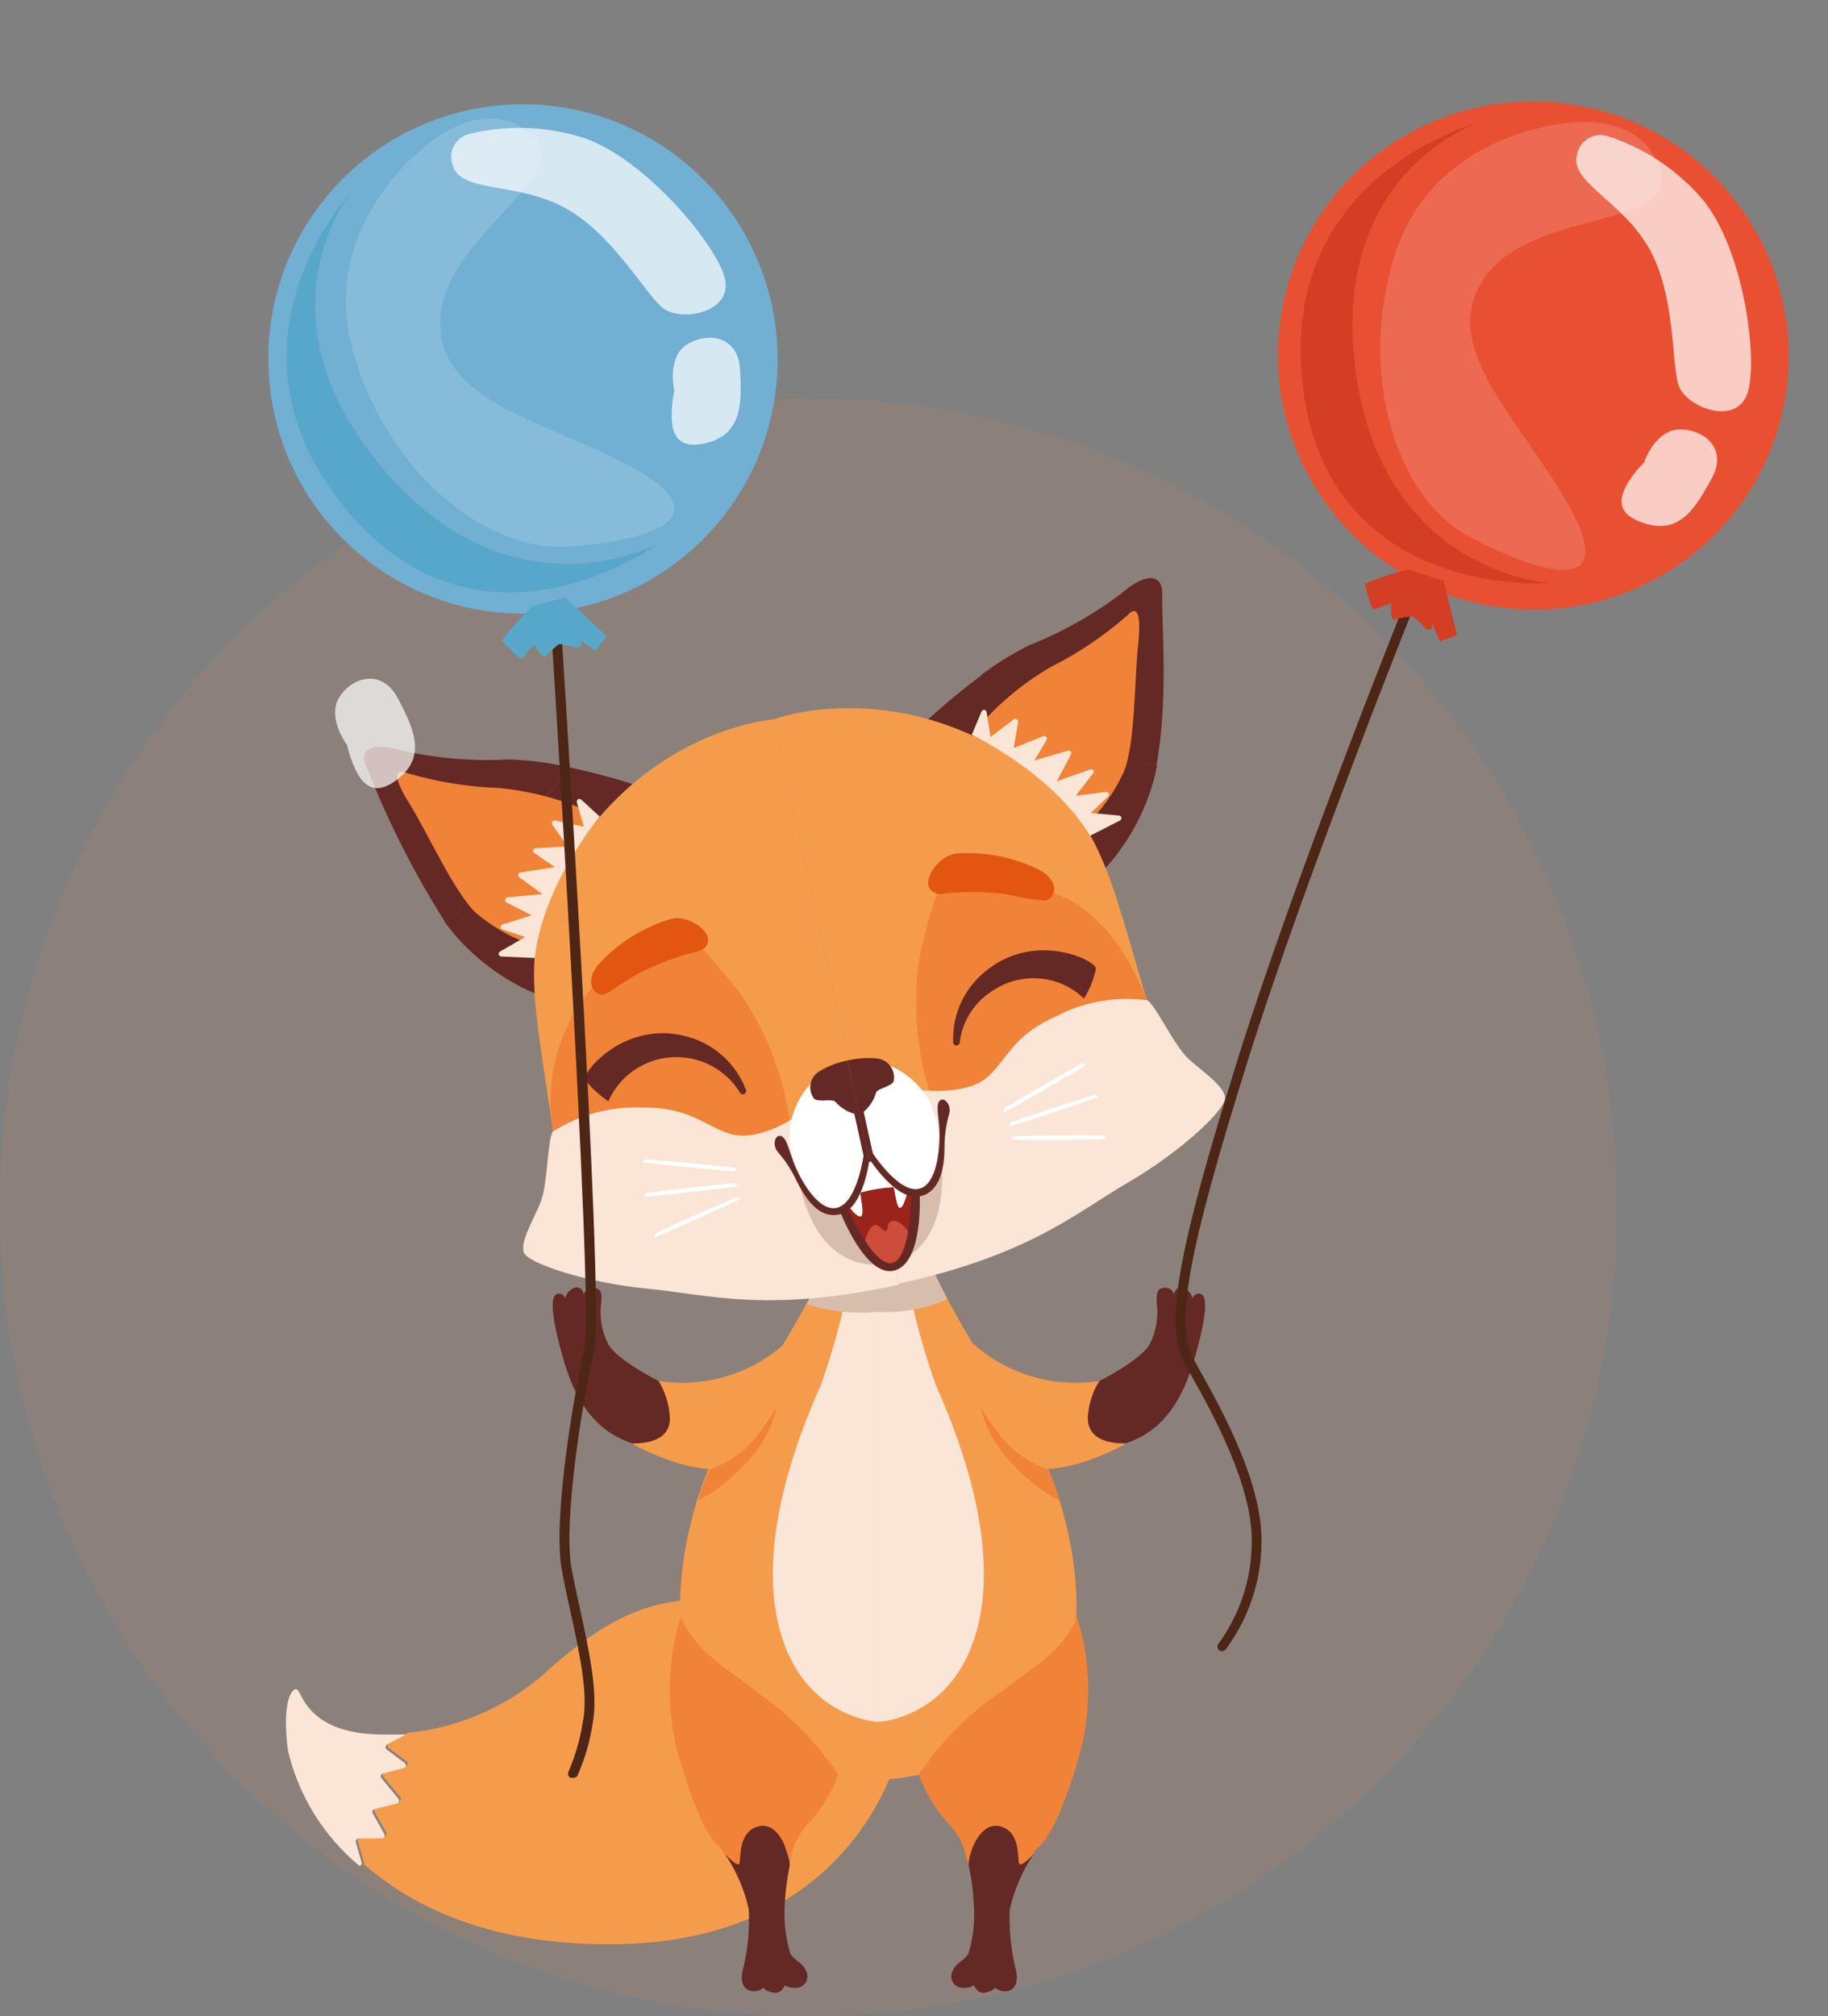 <?xml version="1.0" encoding="UTF-8"?>
<svg width="78px" height="86px" viewBox="0 0 78 86" version="1.1" xmlns="http://www.w3.org/2000/svg" xmlns:xlink="http://www.w3.org/1999/xlink">
    <rect x="0" y="0" width="78" height="86" fill="#808080" stroke="none"/>
    <title>8C843D49-211C-4B2E-9FA8-DA8B65EACCE3</title>
    <g id="UI" stroke="none" stroke-width="1" fill="none" fill-rule="evenodd">
        <g id="_HP" transform="translate(-117, -955)">
            <g id="Group-14" transform="translate(117, 955)">
                <circle id="Oval-Copy-9" fill="#F48D4E" opacity="0.1" cx="34.5" cy="51.5" r="34.5"></circle>
                <g id="Group-57-Copy" transform="translate(7, 0)" fill-rule="nonzero">
                    <path d="M23.764,68.28 C20.653,67.954 18.611,69.334 16.587,71.056 C14.907,72.673 12.726,73.68 10.399,73.911 L10.399,73.911 L9.586,74.342 C9.552,74.366 9.533,74.406 9.533,74.447 C9.533,74.489 9.552,74.528 9.586,74.552 L10.346,75.124 C10.385,75.152 10.405,75.2 10.395,75.247 C10.386,75.295 10.349,75.332 10.302,75.343 L9.418,75.572 C9.376,75.582 9.342,75.614 9.329,75.655 C9.316,75.697 9.327,75.742 9.356,75.774 L10.081,76.652 C10.105,76.687 10.112,76.731 10.097,76.771 C10.083,76.811 10.051,76.842 10.01,76.854 L9.064,77.091 C9.025,77.1 8.992,77.127 8.976,77.163 C8.961,77.2 8.964,77.242 8.985,77.276 L9.48,78.155 C9.502,78.192 9.502,78.239 9.48,78.277 C9.458,78.315 9.418,78.339 9.374,78.339 L8.384,78.339 C8.344,78.343 8.308,78.364 8.285,78.395 C8.261,78.427 8.252,78.467 8.26,78.506 L8.516,79.385 C8.535,79.42 8.535,79.463 8.516,79.499 C10.638,81.379 14.059,83.013 19.362,82.925 C29.881,82.741 31.472,74.289 31.472,74.289 C31.472,74.289 26.885,68.605 23.764,68.28 Z" id="Path" fill="#F59C4C"></path>
                    <path d="M8.437,79.455 L8.18,78.576 C8.173,78.538 8.182,78.497 8.205,78.466 C8.229,78.434 8.265,78.414 8.304,78.409 L9.294,78.409 C9.338,78.409 9.379,78.385 9.4,78.347 C9.422,78.309 9.422,78.263 9.4,78.225 L8.905,77.346 C8.884,77.312 8.881,77.27 8.897,77.234 C8.913,77.197 8.945,77.17 8.985,77.162 L9.93,76.925 C9.971,76.912 10.004,76.882 10.018,76.842 C10.032,76.801 10.026,76.757 10.001,76.722 L9.276,75.844 C9.247,75.812 9.237,75.767 9.25,75.725 C9.262,75.684 9.296,75.652 9.338,75.642 L10.222,75.413 C10.269,75.403 10.306,75.365 10.315,75.318 C10.325,75.27 10.306,75.222 10.266,75.194 L9.506,74.623 C9.473,74.598 9.453,74.559 9.453,74.517 C9.453,74.476 9.473,74.437 9.506,74.412 L10.319,73.981 L10.319,73.981 C9.975,73.981 9.612,73.981 9.232,73.981 C5.997,73.929 5.9,72.066 5.643,72.049 C5.387,72.031 5.033,72.769 5.29,74.684 C5.746,76.603 6.816,78.323 8.339,79.587 C8.401,79.574 8.442,79.517 8.437,79.455 L8.437,79.455 Z" id="Path" fill="#FAE5D7"></path>
                    <path d="M30.474,53.326 L30.474,75.923 C30.474,75.923 35.061,75.8 37.607,72.892 C40.153,69.984 38.491,63.65 37.147,61.523 C35.804,59.397 32.851,54.934 32.471,53.16 C32.091,51.385 30.474,52.114 30.474,53.326 Z" id="Path" fill="#F59C4C"></path>
                    <path d="M31.525,53.529 C31.82,55.419 32.29,57.277 32.931,59.081 C33.744,60.9 35.707,65.618 34.699,69.466 C33.691,73.314 30.465,73.445 30.465,73.445 L30.465,53.529 L31.525,53.529 Z" id="Path" fill="#FAE5D7"></path>
                    <path d="M30.474,53.326 L30.474,75.923 C30.474,75.923 25.895,75.8 23.349,72.892 C20.803,69.984 22.465,63.65 23.8,61.523 C25.134,59.397 28.096,54.934 28.485,53.16 C28.874,51.385 30.474,52.114 30.474,53.326 Z" id="Path" fill="#F59C4C"></path>
                    <path d="M29.43,53.529 C29.136,55.419 28.666,57.277 28.025,59.081 C27.212,60.9 25.249,65.618 26.257,69.466 C27.265,73.314 30.482,73.445 30.482,73.445 L30.482,53.529 L29.43,53.529 Z" id="Path" fill="#FAE5D7"></path>
                    <path d="M27.415,55.619 C28.403,55.942 29.448,56.055 30.482,55.953 C31.49,56.008 32.497,55.822 33.417,55.409 L32.648,53.862 L27.698,55.057 L27.415,55.619 Z" id="Path" fill="#D7BEAC" style="mix-blend-mode: multiply;"></path>
                    <path d="M34.496,57.289 C35.96,58.612 37.949,59.207 39.905,58.905 C40.347,59.784 41.01,61.594 41.01,61.594 C41.01,61.594 37.925,63.351 36.299,62.349 C34.672,61.348 34.08,57.921 34.496,57.289 Z" id="Path" fill="#F59C4C"></path>
                    <path d="M39.905,58.905 C39.905,58.905 41.673,58.027 42.062,57.324 C42.337,56.781 42.439,56.168 42.354,55.567 C42.354,55.171 42.354,54.961 42.672,54.925 C42.867,54.902 43.049,55.026 43.096,55.215 C43.096,55.215 43.149,54.838 43.485,54.925 C43.694,54.996 43.846,55.175 43.883,55.391 C43.899,55.315 43.947,55.25 44.015,55.212 C44.082,55.173 44.163,55.165 44.237,55.189 C44.52,55.268 44.511,56.068 43.98,57.913 C43.45,59.758 42.61,61.058 41.01,61.567 C39.879,61.567 39.384,61.128 39.419,60.416 C39.456,59.881 39.623,59.363 39.905,58.905 L39.905,58.905 Z" id="Path" fill="#642924"></path>
                    <path d="M37.731,62.674 C37.108,62.463 36.539,62.121 36.06,61.673 C35.588,61.155 35.176,60.586 34.831,59.977 C35.055,60.946 35.559,61.829 36.281,62.516 C36.831,63.125 37.487,63.631 38.217,64.01 C38.083,63.555 37.921,63.109 37.731,62.674 L37.731,62.674 Z" id="Path" fill="#F08337"></path>
                    <path d="M26.505,57.289 C25.043,58.611 23.057,59.205 21.104,58.905 C20.662,59.784 19.999,61.594 19.999,61.594 C19.999,61.594 23.084,63.351 24.71,62.349 C26.337,61.348 26.92,57.921 26.505,57.289 Z" id="Path" fill="#F59C4C"></path>
                    <path d="M21.104,58.905 C21.104,58.905 19.336,58.027 18.947,57.324 C18.672,56.781 18.57,56.168 18.655,55.567 C18.699,55.171 18.655,54.961 18.337,54.925 C18.142,54.902 17.96,55.026 17.913,55.215 C17.913,55.215 17.86,54.838 17.524,54.925 C17.312,54.994 17.155,55.173 17.117,55.391 C17.103,55.316 17.057,55.251 16.991,55.212 C16.925,55.173 16.845,55.165 16.772,55.189 C16.481,55.268 16.498,56.068 17.02,57.913 C17.541,59.758 18.399,61.058 19.999,61.567 C21.13,61.567 21.625,61.128 21.581,60.416 C21.546,59.882 21.382,59.364 21.104,58.905 L21.104,58.905 Z" id="Path" fill="#642924"></path>
                    <path d="M23.278,62.674 C23.894,62.461 24.458,62.119 24.931,61.673 C25.403,61.155 25.816,60.586 26.16,59.977 C25.937,60.946 25.433,61.829 24.71,62.516 C24.157,63.122 23.502,63.628 22.774,64.01 C22.914,63.554 23.082,63.108 23.278,62.674 Z" id="Path" fill="#F08337"></path>
                    <path d="M23.588,73.147 C23.588,73.147 24.286,72.268 25.895,73.147 C27.503,74.025 27.088,78.919 26.487,79.991 C25.488,80.395 25.17,80.105 25.17,80.105 C25.17,80.105 23.853,79.885 23.163,77.355 C22.474,74.825 23.163,73.472 23.588,73.147 Z" id="Path" fill="#F08337"></path>
                    <path d="M26.699,79.569 C26.585,80.104 26.514,80.648 26.487,81.194 C26.434,81.917 26.514,82.644 26.726,83.338 C26.991,83.707 27.229,83.698 27.389,84.05 C27.477,84.201 27.477,84.388 27.39,84.54 C27.302,84.692 27.14,84.786 26.964,84.788 C26.549,84.788 26.496,84.665 26.496,84.665 C26.496,84.665 26.337,85.069 25.983,84.99 C25.629,84.911 25.576,84.779 25.576,84.779 C25.4,84.935 25.149,84.976 24.931,84.884 C24.578,84.709 24.622,84.234 24.737,83.856 C24.919,83.062 24.99,82.246 24.949,81.432 C24.761,80.59 24.416,79.792 23.932,79.077 C23.932,79.077 24.454,79.639 24.542,79.499 C24.631,79.358 24.454,78.128 25.364,77.9 C26.275,77.671 26.699,79.139 26.699,79.569 Z" id="Path" fill="#642924"></path>
                    <path d="M22.049,68.974 C21.416,70.999 21.416,73.168 22.049,75.194 C23.093,78.708 23.817,78.857 23.817,78.857 L25.046,76.125 L26.955,77.786 C26.955,77.786 27.945,74.5 26.142,72.866 C24.339,71.232 22.854,70.775 22.049,68.974 Z" id="Path" fill="#F08337"></path>
                    <path d="M26.699,79.402 C26.794,78.771 27.088,78.187 27.539,77.733 C28.08,77.138 28.498,76.442 28.768,75.686 C27.866,74.335 26.718,73.164 25.382,72.233 C23.499,71.091 25.921,76.907 25.921,76.907 L26.699,79.402 Z" id="Path" fill="#F08337"></path>
                    <path d="M37.421,73.147 C37.421,73.147 36.723,72.268 35.114,73.147 C33.505,74.025 33.912,78.919 34.522,79.991 C35.512,80.395 35.839,80.105 35.839,80.105 C35.839,80.105 37.156,79.885 37.828,77.32 C38.5,74.755 37.863,73.472 37.421,73.147 Z" id="Path" fill="#F08337"></path>
                    <path d="M34.336,79.569 C34.455,80.104 34.526,80.647 34.549,81.194 C34.609,81.917 34.531,82.644 34.319,83.338 C34.054,83.707 33.815,83.698 33.656,84.05 C33.568,84.201 33.567,84.388 33.655,84.54 C33.742,84.692 33.904,84.786 34.08,84.788 C34.487,84.788 34.549,84.665 34.549,84.665 C34.549,84.665 34.708,85.069 35.052,84.99 C35.397,84.911 35.459,84.779 35.459,84.779 C35.639,84.935 35.893,84.976 36.113,84.884 C36.458,84.709 36.423,84.234 36.308,83.856 C36.126,83.061 36.052,82.246 36.087,81.432 C36.28,80.591 36.628,79.793 37.112,79.077 C37.112,79.077 36.59,79.639 36.493,79.499 C36.396,79.358 36.59,78.128 35.68,77.9 C34.77,77.671 34.301,79.139 34.336,79.569 Z" id="Path" fill="#642924"></path>
                    <path d="M38.959,68.974 C39.593,70.999 39.593,73.168 38.959,75.194 C37.916,78.708 37.192,78.857 37.192,78.857 L35.963,76.125 L34.054,77.786 C34.054,77.786 33.055,74.5 34.867,72.866 C36.679,71.232 38.19,70.775 38.959,68.974 Z" id="Path" fill="#F08337"></path>
                    <path d="M34.266,79.402 C34.171,78.773 33.881,78.189 33.435,77.733 C32.893,77.138 32.476,76.442 32.206,75.686 C33.108,74.335 34.256,73.164 35.592,72.233 C37.474,71.091 35.044,76.907 35.044,76.907 L34.266,79.402 Z" id="Path" fill="#F08337"></path>
                    <path d="M12.856,37.46 C12.856,36.274 11.23,34.719 12.043,34.209 C12.856,33.699 14.969,34.622 16.162,33.981 C16.631,33.681 16.978,33.227 17.144,32.698 C18.128,32.903 19.102,33.158 20.061,33.462 C23.384,35.096 24.79,39.472 22.651,41.106 C20.511,42.74 16.87,42.749 16.87,42.749 C15.098,42.227 13.52,41.197 12.335,39.788 C12.202,39.63 12.078,39.463 11.955,39.296 C12.741,39.05 12.848,38.391 12.856,37.46 Z" id="Path" fill="#642924"></path>
                    <path d="M10.231,32.03 C11.704,32.355 13.215,32.476 14.722,32.39 C15.537,32.419 16.347,32.522 17.144,32.698 C16.978,33.227 16.631,33.681 16.162,33.981 C14.969,34.622 12.856,33.699 12.043,34.209 C11.23,34.719 12.865,36.274 12.856,37.46 C12.856,38.391 12.741,39.05 11.972,39.296 C10.679,37.25 9.581,35.088 8.693,32.838 C8.136,31.793 9.144,31.688 10.231,32.03 Z" id="Path" fill="#642924"></path>
                    <path d="M18.584,34.824 C17.248,34.171 15.805,33.761 14.324,33.612 C13,33.568 11.687,33.358 10.417,32.988 C9.922,32.786 9.665,32.988 10.461,34.262 C11.256,35.536 12.335,37.969 13.281,38.918 C14.034,39.561 14.908,40.047 15.853,40.35 L18.584,34.824 Z" id="Path" fill="#F08337"></path>
                    <path d="M29.43,46.157 L25.992,30.686 C25.992,30.686 20.476,31.073 17.029,37.047 C15.075,40.429 15.826,42.757 16.595,48.248 C25.143,50.893 28.847,47.66 29.43,46.157 Z" id="Path" fill="#F59C4C"></path>
                    <path d="M26.699,47.827 C26.441,45.966 25.774,44.184 24.746,42.608 C24.005,41.592 23.18,40.64 22.279,39.762 L18.487,41.87 C17.016,43.47 16.302,45.618 16.525,47.774 C16.834,50.41 17.798,50.717 17.798,50.717 C17.798,50.717 25.621,50.322 26.699,47.827 Z" id="Path" fill="#F08337"></path>
                    <path d="M26.779,47.739 C26.779,47.739 25.267,48.732 24.127,48.354 C22.986,47.976 22.412,47.229 20.432,47.238 C19.078,47.18 17.739,47.536 16.595,48.257 C16.357,48.582 16.374,50.506 16.074,51.262 C15.773,52.017 15.19,52.94 15.349,53.414 C15.508,53.889 18.063,54.723 20.653,54.969 C23.243,55.215 25.744,56.024 31.357,54.794 C31.092,53.616 30.739,52.017 30.739,52.017 L26.779,47.739 Z" id="Path" fill="#FAE5D7"></path>
                    <path d="M22.907,40.543 C21.984,40.754 21.093,41.081 20.255,41.519 C19.132,42.151 19.194,42.239 18.814,42.397 C18.434,42.555 17.815,41.932 18.602,41.062 C19.416,40.198 20.443,39.559 21.581,39.208 C22.447,38.927 23.835,40.016 22.907,40.543 Z" id="Path" fill="#E25610"></path>
                    <path d="M24.348,49.803 C24.348,49.803 20.503,49.399 20.441,49.461 C20.417,49.502 20.417,49.552 20.441,49.593 C20.441,49.593 24.357,49.988 24.418,49.953 C24.48,49.918 24.348,49.803 24.348,49.803 Z" id="Path" fill="#FFFFFF"></path>
                    <path d="M24.374,50.454 C24.374,50.454 20.582,50.84 20.529,50.91 C20.508,50.955 20.508,51.006 20.529,51.051 C20.529,51.051 24.383,50.647 24.445,50.594 C24.507,50.541 24.374,50.454 24.374,50.454 Z" id="Path" fill="#FFFFFF"></path>
                    <path d="M24.48,51.042 C24.48,51.042 20.945,52.553 20.945,52.641 C20.919,52.685 20.919,52.738 20.945,52.782 C20.945,52.782 24.48,51.235 24.551,51.165 C24.622,51.095 24.48,51.042 24.48,51.042 Z" id="Path" fill="#FFFFFF"></path>
                    <path d="M18.584,34.824 L17.798,34.104 C17.76,34.072 17.705,34.068 17.663,34.094 C17.621,34.12 17.6,34.17 17.612,34.218 L17.913,35.263 L16.693,35 C16.646,34.987 16.597,35.005 16.569,35.045 C16.541,35.084 16.541,35.136 16.569,35.175 L17.214,36.107 L15.853,36.177 C15.807,36.181 15.768,36.213 15.754,36.257 C15.74,36.302 15.755,36.35 15.791,36.379 L16.675,36.985 L15.199,37.214 C15.155,37.224 15.122,37.257 15.112,37.301 C15.103,37.344 15.119,37.389 15.155,37.416 L16.145,38.136 L14.651,38.277 C14.603,38.283 14.564,38.319 14.554,38.367 C14.544,38.414 14.565,38.462 14.607,38.488 L15.685,39.041 L14.447,39.428 C14.398,39.442 14.364,39.486 14.364,39.537 C14.364,39.588 14.398,39.633 14.447,39.647 L15.411,39.964 L14.333,40.587 C14.29,40.614 14.27,40.664 14.282,40.712 C14.294,40.76 14.336,40.795 14.386,40.798 L15.826,40.86 C15.826,40.86 15.933,38.224 18.584,34.824 Z" id="Path" fill="#FAE5D7"></path>
                    <path d="M40.78,31.336 C40.277,30.264 41.09,28.173 40.144,28.05 C39.198,27.927 37.66,29.649 36.308,29.561 C35.755,29.488 35.247,29.22 34.876,28.806 C34.068,29.407 33.292,30.049 32.551,30.73 C30.226,33.594 30.783,38.154 33.435,38.742 C36.087,39.331 39.375,37.811 39.375,37.811 C40.764,36.6 41.76,35.007 42.239,33.234 C42.292,33.035 42.336,32.833 42.372,32.628 C41.558,32.733 41.178,32.18 40.78,31.336 Z" id="Path" fill="#642924"></path>
                    <path d="M40.842,25.318 C39.637,26.226 38.314,26.967 36.909,27.523 C36.184,27.887 35.494,28.316 34.849,28.806 C35.22,29.22 35.728,29.488 36.281,29.561 C37.634,29.649 39.163,27.919 40.117,28.05 C41.072,28.182 40.25,30.264 40.754,31.336 C41.152,32.215 41.532,32.733 42.345,32.628 C42.867,29.878 42.557,26.478 42.593,25.397 C42.628,24.316 41.726,24.536 40.842,25.318 Z" id="Path" fill="#642924"></path>
                    <path d="M34.469,31.336 C35.396,30.192 36.522,29.222 37.793,28.472 C38.975,27.881 40.077,27.143 41.072,26.276 C41.435,25.88 41.726,25.924 41.567,27.453 C41.408,28.982 41.443,31.6 40.984,32.847 C40.588,33.748 40.013,34.561 39.295,35.237 L34.469,31.336 Z" id="Path" fill="#F08337"></path>
                    <path d="M29.43,46.157 L25.992,30.686 C25.992,30.686 31.154,28.727 36.811,32.707 C40.02,34.956 40.347,37.389 41.947,42.696 C35.3,48.617 30.597,47.282 29.43,46.157 Z" id="Path" fill="#F59C4C"></path>
                    <path d="M32.648,46.5 C32.097,44.7 31.949,42.802 32.215,40.939 C32.469,39.596 32.869,38.285 33.408,37.029 L37.642,38.031 C37.642,38.031 40.206,38.277 41.947,42.661 C42.92,45.103 41.885,45.428 41.885,45.428 C41.885,45.428 34.655,48.345 32.648,46.5 Z" id="Path" fill="#F08337"></path>
                    <path d="M32.286,46.5 C32.286,46.5 34.292,46.737 35.167,45.911 C36.042,45.086 36.246,44.154 38.049,43.355 C39.245,42.728 40.607,42.485 41.947,42.661 C42.301,42.845 43.096,44.602 43.715,45.165 C44.334,45.727 45.227,46.307 45.271,46.816 C45.315,47.326 43.37,49.136 41.134,50.436 C38.898,51.736 36.962,53.52 31.357,54.75 C31.092,53.572 30.739,51.973 30.739,51.973 L32.286,46.5 Z" id="Path" fill="#FAE5D7"></path>
                    <path d="M33.09,38.136 C34.035,38.016 34.991,38.016 35.936,38.136 C36.475,38.275 37.025,38.367 37.581,38.409 C37.969,38.409 38.35,37.627 37.306,37.082 C36.235,36.564 35.048,36.328 33.859,36.397 C32.949,36.458 32.003,37.96 33.09,38.136 Z" id="Path" fill="#E25610"></path>
                    <path d="M35.83,47.282 C35.83,47.282 39.154,45.314 39.234,45.34 C39.281,45.356 39.315,45.397 39.322,45.446 C39.322,45.446 35.945,47.44 35.866,47.431 C35.786,47.423 35.83,47.282 35.83,47.282 Z" id="Path" fill="#FFFFFF"></path>
                    <path d="M36.095,47.879 C36.095,47.879 39.693,46.649 39.773,46.693 C39.814,46.717 39.841,46.76 39.843,46.808 C39.843,46.808 36.175,48.055 36.104,48.038 C36.034,48.02 36.095,47.879 36.095,47.879 Z" id="Path" fill="#FFFFFF"></path>
                    <path d="M36.246,48.459 C36.246,48.459 40.064,48.371 40.135,48.459 C40.171,48.493 40.187,48.543 40.179,48.591 C40.179,48.591 36.29,48.679 36.219,48.591 C36.149,48.503 36.246,48.459 36.246,48.459 Z" id="Path" fill="#FFFFFF"></path>
                    <path d="M34.469,31.336 L34.876,30.361 C34.89,30.312 34.935,30.278 34.986,30.278 C35.037,30.278 35.083,30.312 35.097,30.361 L35.265,31.433 L36.263,30.677 C36.302,30.652 36.351,30.652 36.39,30.677 C36.428,30.701 36.448,30.747 36.44,30.791 L36.255,31.907 L37.519,31.398 C37.563,31.382 37.612,31.395 37.643,31.429 C37.674,31.464 37.681,31.514 37.66,31.556 L37.139,32.434 L38.562,32.021 C38.607,32.008 38.656,32.023 38.685,32.06 C38.715,32.097 38.718,32.148 38.694,32.188 L38.093,33.322 L39.516,32.821 C39.562,32.799 39.618,32.812 39.648,32.853 C39.678,32.894 39.675,32.951 39.64,32.988 L38.898,33.945 L40.188,33.779 C40.239,33.771 40.289,33.799 40.31,33.846 C40.331,33.893 40.317,33.948 40.277,33.981 L39.543,34.675 L40.78,34.789 C40.823,34.807 40.851,34.848 40.851,34.894 C40.851,34.94 40.823,34.982 40.78,35 L39.508,35.65 C39.508,35.65 38.314,33.322 34.469,31.336 Z" id="Path" fill="#FAE5D7"></path>
                    <path d="M24.834,46.5 C24.851,46.564 24.82,46.632 24.76,46.661 C24.701,46.691 24.628,46.675 24.586,46.623 C23.977,45.609 22.849,45.019 21.663,45.093 C20.477,45.167 19.433,45.893 18.956,46.974 C18.956,46.974 18.072,46.351 17.983,46.008 C17.895,45.665 19.663,43.583 22.156,44.172 C23.388,44.446 24.396,45.323 24.834,46.5 L24.834,46.5 Z" id="Path" fill="#642924"></path>
                    <path d="M33.673,44.488 C33.689,44.55 33.746,44.594 33.81,44.594 C33.875,44.594 33.931,44.55 33.947,44.488 C34.054,43.535 34.608,42.687 35.441,42.204 C36.648,41.439 38.225,41.599 39.251,42.59 C39.499,42.201 39.673,41.769 39.764,41.317 C39.764,40.956 37.245,39.753 35.194,41.317 C34.183,42.053 33.612,43.244 33.673,44.488 Z" id="Path" fill="#642924"></path>
                    <path d="M30.049,49.215 L30.986,53.862 C30.986,53.862 28.158,54.741 27.159,50.691 C27.583,49.03 30.049,49.215 30.049,49.215 Z" id="Path" fill="#D7BEAC"></path>
                    <path d="M28.308,45.621 C27.421,46.183 26.832,47.107 26.699,48.143 C26.651,49.184 26.963,50.211 27.583,51.051 C27.583,51.051 28.175,51.982 28.98,51.49 C29.784,50.998 29.97,49.259 29.97,49.259 L29.484,47.045 L28.308,45.621 Z" id="Path" fill="#FFFFFF"></path>
                    <path d="M29.669,47.554 L29.156,45.235 C28.735,45.316 28.331,45.471 27.963,45.692 C27.765,45.809 27.628,46.006 27.586,46.231 C27.544,46.456 27.6,46.688 27.742,46.869 C27.954,47.018 28.44,46.869 28.626,46.974 C28.892,47.286 29.262,47.492 29.669,47.554 L29.669,47.554 Z" id="Path" fill="#642924"></path>
                    <path d="M30.049,49.215 L30.986,53.862 C30.986,53.862 33.32,53.66 33.205,49.865 C32.091,48.547 30.049,49.215 30.049,49.215 Z" id="Path" fill="#D7BEAC"></path>
                    <path d="M30.067,45.2 C31.118,45.348 32.046,45.958 32.595,46.86 C33.075,47.782 33.231,48.836 33.037,49.856 C33.037,49.856 32.887,50.954 32.003,50.84 C31.119,50.726 30.155,49.224 30.155,49.224 L29.66,47.018 L30.067,45.2 Z" id="Path" fill="#FFFFFF"></path>
                    <path d="M29.669,47.554 L29.156,45.235 C29.573,45.136 30.003,45.106 30.429,45.147 C30.659,45.174 30.866,45.296 31,45.484 C31.133,45.672 31.179,45.907 31.128,46.131 C31.004,46.351 30.491,46.412 30.385,46.588 C30.276,46.988 30.021,47.332 29.669,47.554 L29.669,47.554 Z" id="Path" fill="#642924"></path>
                    <path d="M29.068,51.534 C29.068,51.534 30.076,54.24 31.092,54.012 C32.109,53.783 32.003,50.998 32.003,50.998 C31.617,50.793 31.255,50.545 30.924,50.26 C30.624,49.944 30.253,49.478 30.253,49.478 L29.864,49.478 C29.827,50.231 29.548,50.951 29.068,51.534 Z" id="Path" fill="#9A241B"></path>
                    <path d="M29.908,52.914 C29.908,52.914 30.058,52.36 30.279,52.263 C30.5,52.167 30.712,52.588 30.818,52.501 C30.924,52.413 30.818,52.105 31.092,52.07 C31.366,52.035 31.782,52.439 31.835,52.755 C31.888,53.072 31.525,53.977 30.951,53.977 C30.376,53.977 29.908,52.914 29.908,52.914 Z" id="Path" fill="#CD4C3A"></path>
                    <path d="M28.856,51.701 C28.856,51.701 29.952,54.539 31.181,54.187 C32.409,53.836 32.241,50.937 32.241,50.937 L31.879,50.937 C31.879,50.937 31.879,53.722 31.057,53.871 C30.235,54.021 29.121,51.446 29.121,51.446 L28.856,51.701 Z" id="Path" fill="#642924"></path>
                    <path d="M29.033,51.209 C29.033,51.209 29.519,51.938 29.722,51.886 C29.925,51.833 29.669,50.902 29.722,50.866 C30.181,50.739 30.652,50.663 31.128,50.638 C31.172,50.7 31.251,51.596 31.428,51.517 C31.605,51.438 31.808,50.524 31.808,50.524 L30.297,49.347 L29.961,49.426 L29.033,51.209 Z" id="Path" fill="#FFFFFF"></path>
                    <path d="M29.872,49.136 C29.872,49.136 29.607,51.315 28.706,51.517 C27.937,51.692 27.203,50.383 26.938,49.76 C26.673,49.136 26.593,48.565 26.337,48.459 C26.08,48.354 25.921,48.837 26.204,49.153 C26.514,49.508 26.773,49.904 26.973,50.331 C27.265,50.91 27.857,52.044 28.856,51.789 C29.855,51.534 30.102,49.434 30.102,49.434 L29.872,49.136 Z" id="Path" fill="#642924"></path>
                    <path d="M30.138,49.039 C30.138,49.039 31.304,50.902 32.206,50.708 C32.975,50.541 33.09,49.048 33.09,48.389 C33.09,47.73 32.904,47.159 33.09,46.957 C33.276,46.755 33.62,47.124 33.497,47.528 C33.367,47.979 33.302,48.447 33.302,48.916 C33.302,49.566 33.214,50.858 32.215,51.033 C31.216,51.209 30.085,49.417 30.085,49.417 L30.138,49.039 Z" id="Path" fill="#642924"></path>
                    <polygon id="Path" fill="#642924" points="29.625 47.37 30.111 49.557 29.917 49.601 29.351 47.045"></polygon>
                    <polygon id="Path" fill="#642924" points="29.625 47.37 30.111 49.557 30.314 49.514 29.749 46.957"></polygon>
                    <path d="M45.147,70.432 C45.095,70.431 45.045,70.413 45.006,70.379 C44.928,70.298 44.928,70.171 45.006,70.089 C45.907,68.848 46.398,67.359 46.411,65.828 C46.473,63.404 44.741,60.285 43.804,58.615 L43.556,58.15 C42.672,56.551 43.211,53.485 45.854,45.05 C48.338,37.143 53.28,24.844 53.333,24.747 C53.352,24.694 53.393,24.652 53.445,24.631 C53.497,24.609 53.555,24.61 53.607,24.633 C53.713,24.677 53.764,24.798 53.721,24.905 C53.668,25.028 48.736,37.284 46.261,45.182 C43.689,53.379 43.123,56.48 43.918,57.948 L44.175,58.413 C45.129,60.118 46.897,63.298 46.827,65.837 C46.808,67.465 46.273,69.045 45.297,70.353 C45.259,70.397 45.205,70.425 45.147,70.432 L45.147,70.432 Z" id="Path" fill="#4D2616"></path>
                    <path d="M17.444,75.826 C17.41,75.838 17.372,75.838 17.338,75.826 C17.291,75.799 17.256,75.754 17.243,75.701 C17.23,75.648 17.238,75.592 17.267,75.545 C17.556,74.873 17.758,74.168 17.868,73.445 C18.116,72.277 17.727,70.494 17.347,68.772 C17.205,68.13 17.073,67.515 16.967,66.935 C16.569,64.669 17.55,59.178 17.948,57.429 C18.346,55.681 16.481,26.161 16.463,25.863 C16.458,25.749 16.544,25.652 16.657,25.643 C16.714,25.638 16.77,25.656 16.813,25.692 C16.856,25.728 16.883,25.78 16.887,25.836 C16.958,27.049 18.805,55.584 18.363,57.526 C17.86,59.705 17.029,64.844 17.382,66.865 C17.488,67.436 17.621,68.042 17.762,68.684 C18.142,70.441 18.54,72.268 18.284,73.533 C18.168,74.3 17.948,75.048 17.63,75.756 C17.583,75.809 17.514,75.835 17.444,75.826 Z" id="Path" fill="#4D2616"></path>
                    <ellipse id="Oval" fill="#E95032" transform="translate(58.425, 15.163) rotate(-80.25) translate(-58.425, -15.163) " cx="58.425" cy="15.163" rx="10.835" ry="10.897"></ellipse>
                    <path d="M53.103,24.299 C52.46,24.43 51.834,24.634 51.238,24.905 C51.282,25.046 51.494,26.065 51.653,25.986 C51.887,25.894 52.126,25.815 52.369,25.748 C52.369,25.748 52.298,26.504 52.502,26.425 C52.737,26.363 52.976,26.319 53.218,26.293 C53.218,26.293 53.218,26.223 53.492,26.469 C53.766,26.715 53.81,26.864 54.013,26.847 C54.217,26.829 54.013,26.32 54.217,26.847 L54.437,27.356 L55.171,27.093 L54.597,24.773 L53.103,24.299 Z" id="Path" fill="#D33E24"></path>
                    <path d="M56.011,5.26 C56.011,5.26 47.445,7.518 48.603,16.576 C49.761,25.634 59.158,24.87 59.158,24.87 C59.158,24.87 52.086,24.501 50.866,15.961 C49.646,7.422 56.011,5.26 56.011,5.26 Z" id="Path" fill="#D33E24"></path>
                    <path d="M59.847,5.252 C59.847,5.252 54.199,5.656 52.537,10.813 C50.875,15.97 52.617,21.277 55.728,22.911 C58.84,24.545 62.057,25.415 59.98,21.646 C57.903,17.877 54.323,14.846 56.32,11.876 C58.318,8.906 64.603,9.785 63.834,7.246 C63.065,4.707 59.847,5.252 59.847,5.252 Z" id="Path" fill="#FFFFFF" opacity="0.15"></path>
                    <path d="M61.624,5.814 C63.089,6.292 64.405,7.14 65.443,8.274 C67.352,10.259 68.033,15.206 67.582,16.717 C67.131,18.228 64.93,17.376 64.621,16.427 C64.311,15.478 64.506,12.561 63.339,10.549 C62.172,8.537 59.962,7.756 60.289,6.605 C60.338,6.311 60.515,6.054 60.772,5.901 C61.029,5.749 61.341,5.717 61.624,5.814 L61.624,5.814 Z" id="Path" fill="#FFFFFF" opacity="0.71"></path>
                    <path d="M63.162,19.713 C63.162,19.642 63.675,18.281 64.736,18.316 C65.796,18.351 66.716,19.194 66.035,20.416 C65.354,21.637 64.709,22.779 63.233,22.34 C61.757,21.9 62.199,21.075 62.464,20.583 C62.664,20.268 62.898,19.977 63.162,19.713 L63.162,19.713 Z" id="Path" fill="#FFFFFF" opacity="0.71"></path>
                    <path d="M7.809,31.784 C7.765,31.714 6.925,30.563 7.5,29.702 C8.074,28.841 9.321,28.534 9.975,29.781 C10.629,31.029 11.195,32.206 10.054,33.164 C8.914,34.121 8.428,33.33 8.18,32.856 C8.019,32.513 7.895,32.153 7.809,31.784 L7.809,31.784 Z" id="Path" fill="#FFFFFF" opacity="0.71"></path>
                    <ellipse id="Oval" fill="#71AFD3" transform="translate(15.314, 15.311) rotate(-49.81) translate(-15.314, -15.311) " cx="15.314" cy="15.311" rx="10.86" ry="10.871"></ellipse>
                    <path d="M15.685,25.871 C15.685,25.871 14.315,27.277 14.439,27.374 C14.562,27.47 15.261,28.252 15.323,28.068 C15.384,27.883 15.809,27.488 15.809,27.488 C15.809,27.488 16.154,28.165 16.286,27.998 C16.444,27.818 16.619,27.653 16.808,27.506 C16.808,27.506 16.808,27.435 17.126,27.506 C17.444,27.576 17.612,27.681 17.78,27.558 C17.948,27.435 17.488,27.119 17.948,27.435 L18.408,27.743 L18.885,27.137 L17.117,25.485 L15.685,25.871 Z" id="Path" fill="#57A7CA"></path>
                    <path d="M7.986,8.204 C7.986,8.204 1.94,14.635 7.747,21.698 C13.555,28.762 21.121,23.166 21.121,23.166 C21.121,23.166 14.934,26.583 9.338,19.985 C3.743,13.387 7.986,8.204 7.986,8.204 Z" id="Path" fill="#57A7CA"></path>
                    <path d="M11.23,6.174 C11.23,6.174 6.669,9.495 8.003,14.74 C9.338,19.985 13.661,23.526 17.17,23.315 C20.679,23.104 23.826,22.076 20.096,20.003 C16.366,17.929 11.672,17.218 11.787,13.642 C11.902,10.066 17.683,7.492 15.676,5.735 C13.67,3.978 11.23,6.174 11.23,6.174 Z" id="Path" fill="#FFFFFF" opacity="0.15"></path>
                    <path d="M13.042,5.709 C14.541,5.344 16.109,5.371 17.594,5.788 C20.246,6.464 23.49,10.286 23.915,11.815 C24.339,13.343 22.032,13.765 21.263,13.124 C20.494,12.482 19.097,9.908 17.029,8.827 C14.96,7.747 12.68,8.23 12.326,7.07 C12.215,6.796 12.23,6.487 12.368,6.225 C12.506,5.963 12.752,5.775 13.042,5.709 L13.042,5.709 Z" id="Path" fill="#FFFFFF" opacity="0.71"></path>
                    <path d="M21.767,16.682 C21.767,16.603 21.44,15.197 22.35,14.67 C23.26,14.143 24.498,14.354 24.578,15.759 C24.657,17.165 24.666,18.465 23.234,18.869 C21.802,19.273 21.678,18.342 21.661,17.815 C21.653,17.435 21.689,17.054 21.767,16.682 L21.767,16.682 Z" id="Path" fill="#FFFFFF" opacity="0.71"></path>
                </g>
            </g>
        </g>
    </g>
</svg>